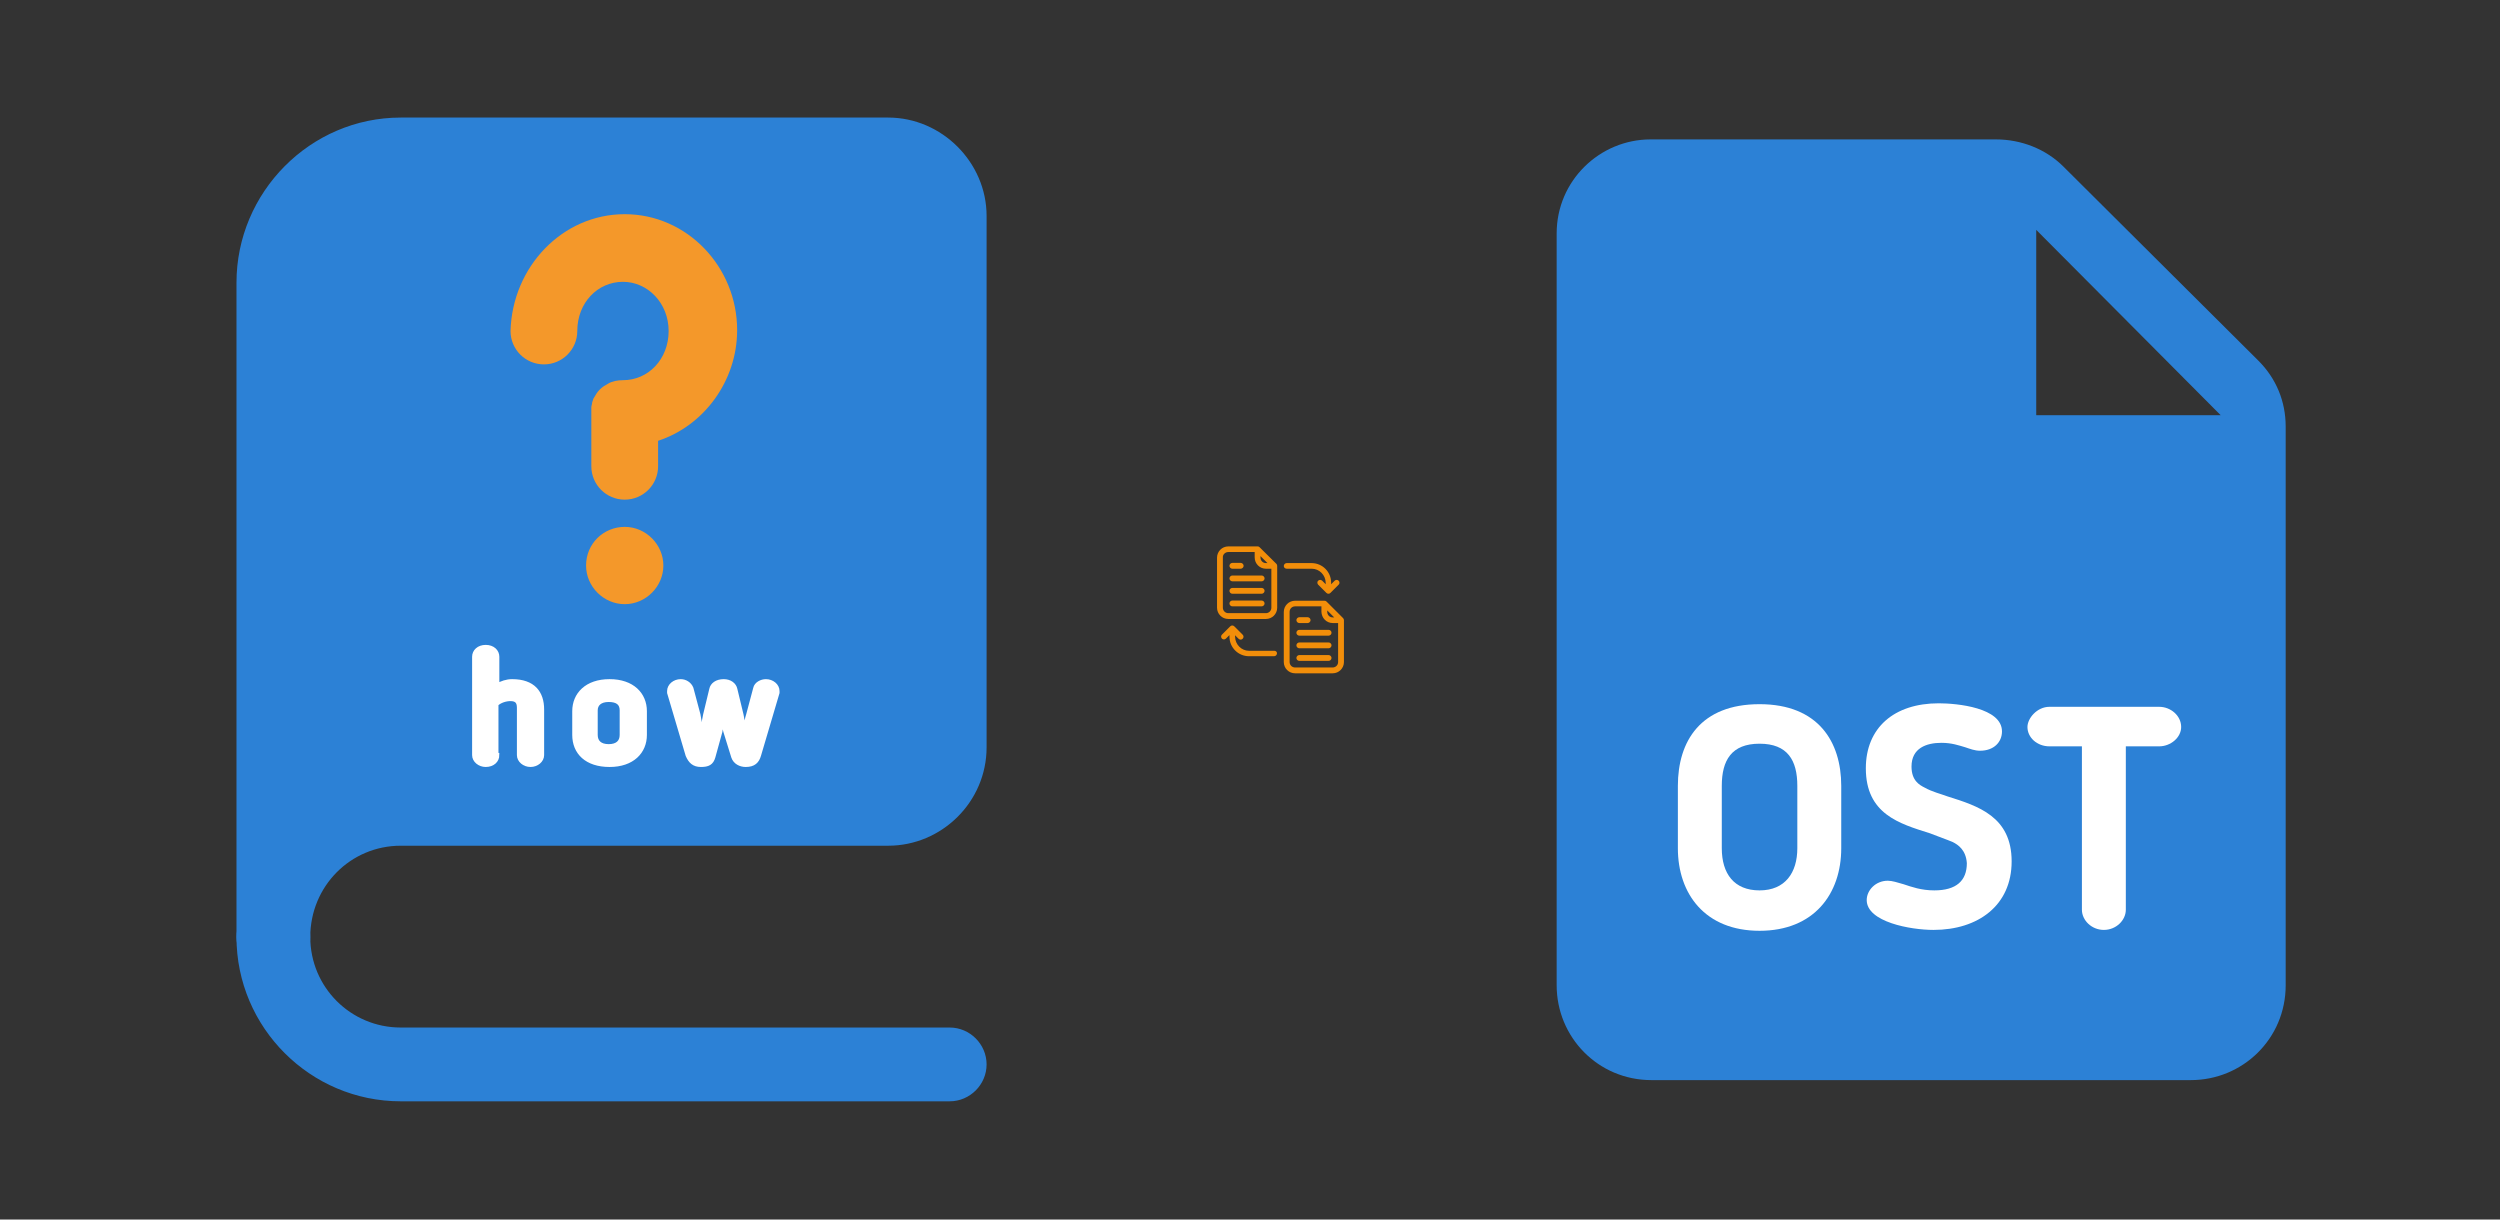 ﻿<?xml version="1.0" encoding="utf-8"?>
<!DOCTYPE svg PUBLIC "-//W3C//DTD SVG 1.1//EN" "http://www.w3.org/Graphics/SVG/1.1/DTD/svg11.dtd">
<svg width="1025" height="500" xmlns="http://www.w3.org/2000/svg" xmlns:xlink="http://www.w3.org/1999/xlink" xmlns:xml="http://www.w3.org/XML/1998/namespace" version="1.1">
  <rect width="100%" height="100%" fill="#333333" stroke="none"/>
  <svg x="0" y="0" width="475" height="500" viewBox="0, 0, 131.9, 125.7" xml:space="preserve" id="Layer_1" enable-background="new 0 0 131.9 125.7" xmlns="http://www.w3.org/2000/svg" xmlns:xlink="http://www.w3.org/1999/xlink" xmlns:xml="http://www.w3.org/XML/1998/namespace" version="1.1">
    <rect x="54.1" y="15.3" width="36.4" height="49.6" style="fill:#F4982A;" />
    <g transform="translate(-4.976, -13.786)">
      <path d="M50.6 20.6 C40.3 20.6 31.9 29.1 31.9 39.4 L31.9 113.9 C31.9 116.2 33.8 118.1 36.1 118.1 C38.4 118.1 40.3 116.2 40.3 113.9 C40.3 108.1 44.9 103.5 50.6 103.5 L106.1 103.5 C112.2 103.5 117.3 98.5 117.3 92.3 L117.3 31.8 C117.3 25.7 112.2 20.6 106.1 20.6 L50.6 20.6 z M76.1 31.6 C83.2 31.6 88.9 37.6 88.9 44.8 C88.9 50.6 85.1 55.7 79.9 57.4 L79.9 60.3 C79.9 62.4 78.2 64.1 76.1 64.1 C76.1 64.1 76.1 64.1 76.1 64.1 C74 64.1 72.3 62.4 72.3 60.3 L72.3 54.2 C72.3 54 72.3 53.8 72.3 53.6 C72.3 53.4 72.4 53.2 72.4 53 C72.5 52.8 72.5 52.6 72.6 52.5 C72.7 52.3 72.8 52.2 72.9 52 C73.1 51.7 73.4 51.4 73.7 51.2 C73.9 51.1 74 51 74.2 50.9 C74.7 50.6 75.3 50.5 75.9 50.5 C78.8 50.5 81.1 48.1 81.1 44.9 C81.1 41.7 78.7 39.3 75.9 39.3 C73 39.3 70.7 41.7 70.7 44.9 C70.7 47 69 48.7 66.9 48.7 C64.8 48.7 63.1 47 63.1 44.9 C63.1 44.9 63.1 44.9 63.1 44.9 C63.3 37.6 69 31.6 76.1 31.6 z M76.1 67.2 C78.5 67.2 80.5 69.2 80.5 71.6 C80.5 74 78.5 76 76.1 76 C76.1 76 76.1 76 76.1 76 C73.7 76 71.7 74 71.7 71.6 C71.7 69.1 73.7 67.2 76.1 67.2 z" style="fill:#2C81D6;" />
      <path d="M36.1 109.7 C33.8 109.7 31.9 111.6 31.9 113.9 C31.9 113.9 31.9 113.9 31.9 113.9 C31.9 124.2 40.3 132.6 50.6 132.6 L113.1 132.6 C115.4 132.6 117.3 130.7 117.3 128.4 C117.3 126.1 115.4 124.2 113.1 124.2 L50.6 124.2 C44.9 124.2 40.3 119.6 40.3 113.9 C40.3 111.6 38.4 109.7 36.1 109.7 C36.1 109.7 36.1 109.7 36.1 109.7 z" style="fill:#2C81D6;" />
    </g>
    <g>
      <path d="M56.6 79.4 C56.6 80 56.1 80.5 55.3 80.5 C54.6 80.5 54 80 54 79.4 L54 68.2 C54 67.6 54.5 67.1 55.3 67.1 C56.1 67.1 56.6 67.6 56.6 68.2 L56.6 71.5 C57.1 71.2 57.7 71 58.3 71 C60.7 71 61.7 72.3 61.7 74.2 L61.7 79.4 C61.7 80 61.1 80.5 60.4 80.5 C59.7 80.5 59.1 80 59.1 79.4 L59.1 74 C59.1 73.3 58.8 73 58.1 73 C57.6 73 56.9 73.2 56.5 73.6 L56.5 79.4 z" stroke-width="0.5" stroke-miterlimit="10" style="fill:white;stroke:white;" />
      <path d="M65.4 77.1 L65.4 74.4 C65.4 72.5 66.8 71 69.4 71 C72 71 73.4 72.5 73.4 74.4 L73.4 77.1 C73.4 79 72 80.5 69.4 80.5 C66.8 80.5 65.4 79.1 65.4 77.1 z M70.8 77.1 L70.8 74.3 C70.8 73.5 70.3 73.1 69.3 73.1 C68.3 73.1 67.8 73.6 67.8 74.3 L67.8 77.1 C67.8 77.9 68.3 78.4 69.3 78.4 C70.3 78.4 70.8 77.9 70.8 77.1 z" stroke-width="0.5" stroke-miterlimit="10" style="fill:white;stroke:white;" />
      <path d="M82.6 76.7 C82.4 76 82.4 75.2 82.3 74.5 C82.2 75.3 82.1 76 82 76.7 L81.2 79.6 C81 80.3 80.6 80.5 79.8 80.5 C79 80.5 78.6 80.1 78.3 79.4 L76.2 72.3 C76.2 72.2 76.2 72.1 76.2 72.1 C76.2 71.5 76.8 71 77.5 71 C78 71 78.5 71.3 78.7 71.8 L79.5 74.8 C79.7 75.7 79.7 76.7 79.9 77.6 C80 76.7 80.1 75.7 80.3 74.8 L81 71.9 C81.1 71.4 81.6 71 82.4 71 C83.1 71 83.6 71.4 83.7 71.9 L84.4 74.8 C84.6 75.7 84.7 76.7 84.8 77.6 C84.9 76.7 84.9 75.7 85.2 74.8 L86 71.8 C86.1 71.3 86.7 71 87.2 71 C87.9 71 88.5 71.5 88.5 72.1 C88.5 72.1 88.5 72.2 88.5 72.3 L86.4 79.4 C86.2 80.1 85.8 80.5 84.9 80.5 C84.3 80.5 83.7 80.2 83.5 79.6 L82.6 76.7 z" stroke-width="0.5" stroke-miterlimit="10" style="fill:white;stroke:white;" />
    </g>
  </svg>
  <svg x="550" y="0" width="475" height="500" viewBox="0, 0, 131.9, 125.7" xml:space="preserve" id="Layer_1#1" enable-background="new 0 0 131.9 125.7" xmlns="http://www.w3.org/2000/svg" xmlns:xlink="http://www.w3.org/1999/xlink" xmlns:xml="http://www.w3.org/XML/1998/namespace" version="1.1">
    <g>
      <g>
        <path d="M74.5 9.3 L35.2 9.3 C29.4 9.3 24.5 14 24.5 20 L24.5 105.6 C24.5 111.5 29.2 116.4 35.3 116.4 L96.7 116.4 C102.6 116.4 107.5 111.7 107.5 105.6 L107.5 42 C107.5 39.1 106.4 36.5 104.4 34.5 L82.2 12.4 C80.2 10.4 77.4 9.3 74.5 9.3 z M79.1 40.7 L79.1 19.6 L100.1 40.7 L79.1 40.7 z" style="fill:#2C81D6;" />
      </g>
    </g>
    <g>
      <path d="M38.3 90 L38.3 82.9 C38.3 77.8 40.9 73.6 47.6 73.6 C54.3 73.6 56.9 77.9 56.9 82.9 L56.9 90 C56.9 95.2 53.8 99.4 47.6 99.4 C41.4 99.4 38.3 95.2 38.3 90 z M43.3 82.9 L43.3 90 C43.3 92.9 44.7 94.8 47.6 94.8 C50.5 94.8 51.9 92.8 51.9 90 L51.9 82.9 C51.9 80 50.8 78.1 47.6 78.1 C44.4 78.1 43.3 80 43.3 82.9 z" style="fill:white;" />
      <path d="M69.6 89.3 C68.9 89 68 88.7 67 88.3 C63.5 87.2 59.7 86.1 59.7 80.9 C59.7 76.3 62.9 73.5 68 73.5 C70.1 73.5 75.2 74 75.2 76.7 C75.2 77.9 74.3 78.9 72.7 78.9 C72.1 78.9 71.6 78.7 71 78.5 C70.3 78.3 69.5 78 68.3 78 C66.6 78 64.9 78.6 64.9 80.7 C64.9 82.3 65.8 82.8 66.4 83.1 C67.3 83.6 68.2 83.8 69 84.1 C72.5 85.2 76.3 86.4 76.3 91.5 C76.3 96.5 72.5 99.3 67.4 99.3 C64.8 99.3 59.8 98.4 59.8 95.9 C59.8 94.8 60.8 93.7 62.2 93.7 C62.7 93.7 63.3 93.9 64 94.1 C64.9 94.4 66 94.8 67.5 94.8 C70 94.8 71.2 93.7 71.2 91.7 C71.1 90.2 70.2 89.6 69.6 89.3 z" style="fill:white;" />
      <path d="M84.4 78.4 L80.6 78.4 C79.2 78.4 78.1 77.4 78.1 76.2 C78.1 75.2 79.2 73.9 80.6 73.9 L93.1 73.9 C94.4 73.9 95.6 74.9 95.6 76.2 C95.6 77.4 94.4 78.4 93.1 78.4 L89.3 78.4 L89.3 97 C89.3 98.2 88.2 99.3 86.8 99.3 C85.4 99.3 84.3 98.2 84.3 97 L84.3 78.4 z" style="fill:white;" />
    </g>
  </svg>
  <svg x="475" y="200" width="100" height="100" viewBox="0, 0, 68, 125.7" xml:space="preserve" id="Layer_1#2" enable-background="new 0 0 68 125.7" xmlns="http://www.w3.org/2000/svg" xmlns:xlink="http://www.w3.org/1999/xlink" xmlns:xml="http://www.w3.org/XML/1998/namespace" version="1.1">
    <g id="Layer_1_00000017508270875717587870000016084312708746865847_" />
    <g id="sync_1_" />
    <g id="add_1_" />
    <g id="move_1_" />
    <g id="transfer_1_" />
    <g id="share_1_" />
    <g id="link_1_" />
    <g id="export_1_" />
    <g id="integrate_1_" />
    <g id="connect_1_" />
    <g id="copy_1_" />
    <g id="convert_1_" />
    <g id="push" />
    <g id="upload_1_" />
    <g id="download_1_" />
    <g id="migrate_1_" />
    <g id="import_export_1_" />
    <g id="create_shared_1_" />
    <g id="auto-sync_1_" />
    <g id="two-way_sync_1_" />
    <g id="one-way_two-way_sync_1_" />
    <g id="access_1_" />
    <g id="edit" />
    <g id="manage_1_" />
    <g id="update_1_" />
    <g id="open_1_" />
    <g id="display_1_" />
    <g id="use_1_" />
    <g id="get_1_" />
    <g>
      <path d="M66.3 67.2 L57.7 58.6 C57.4 58.3 57.1 58.2 56.7 58.2 L41.5 58.2 C38.3 58.2 35.7 60.8 35.7 64 L35.7 89.8 C35.7 93 38.3 95.6 41.5 95.6 L60.9 95.6 C64.1 95.6 66.7 93 66.7 89.8 L66.7 68.2 C66.7 67.8 66.5 67.5 66.3 67.2 z M60.9 66.8 C59.3 66.8 58.1 65.5 58.1 64 L58.1 63.2 L61.7 66.8 L60.9 66.8 z M60.9 69.7 L63.7 69.7 L63.7 89.8 C63.7 91.4 62.4 92.6 60.9 92.6 L41.5 92.6 C39.9 92.6 38.7 91.3 38.7 89.8 L38.7 63.9 C38.7 62.3 40 61.1 41.5 61.1 L55.1 61.1 L55.1 63.9 C55.2 67.1 57.7 69.7 60.9 69.7 z" style="fill:#F28E0A;" />
      <path d="M42.2 74.7 C42.2 75.5 42.9 76.2 43.7 76.2 L58.8 76.2 C59.6 76.2 60.3 75.5 60.3 74.7 C60.3 73.9 59.6 73.2 58.8 73.2 L43.7 73.2 C42.9 73.2 42.2 73.9 42.2 74.7 z" style="fill:#F28E0A;" />
      <path d="M58.8 79.7 L43.7 79.7 C42.9 79.7 42.2 80.4 42.2 81.2 C42.2 82 42.9 82.7 43.7 82.7 L58.8 82.7 C59.6 82.7 60.3 82 60.3 81.2 C60.3 80.4 59.6 79.7 58.8 79.7 z" style="fill:#F28E0A;" />
      <path d="M58.8 86.2 L43.7 86.2 C42.9 86.2 42.2 86.9 42.2 87.7 C42.2 88.5 42.9 89.2 43.7 89.2 L58.8 89.2 C59.6 89.2 60.3 88.5 60.3 87.7 C60.3 86.9 59.6 86.2 58.8 86.2 z" style="fill:#F28E0A;" />
      <path d="M43.7 69.7 L48 69.7 C48.8 69.7 49.5 69 49.5 68.2 C49.5 67.4 48.8 66.7 48 66.7 L43.7 66.7 C42.9 66.7 42.2 67.4 42.2 68.2 C42.2 69 42.9 69.7 43.7 69.7 z" style="fill:#F28E0A;" />
      <path d="M23.2 30.6 C22.9 30.3 22.6 30.2 22.2 30.2 L7.1 30.2 C3.9 30.2 1.3 32.8 1.3 36 L1.3 61.8 C1.3 65 3.9 67.6 7.1 67.6 L26.5 67.6 C29.7 67.6 32.3 65 32.3 61.8 L32.3 40.2 C32.3 39.8 32.1 39.4 31.9 39.2 L23.2 30.6 z M26.5 38.8 C24.9 38.8 23.7 37.5 23.7 36 L23.7 35.2 L27.3 38.8 L26.5 38.8 z M7.1 33.1 L20.7 33.1 L20.7 35.9 C20.7 39.1 23.3 41.7 26.5 41.7 L29.3 41.7 L29.3 61.8 C29.3 63.4 28 64.6 26.5 64.6 L7.1 64.6 C5.5 64.6 4.3 63.3 4.3 61.8 L4.3 35.9 C4.2 34.4 5.5 33.1 7.1 33.1 z" style="fill:#F28E0A;" />
      <path d="M9.2 48.2 L24.3 48.2 C25.1 48.2 25.8 47.5 25.8 46.7 C25.8 45.9 25.1 45.2 24.3 45.2 L9.2 45.2 C8.4 45.2 7.7 45.9 7.7 46.7 C7.7 47.5 8.4 48.2 9.2 48.2 z" style="fill:#F28E0A;" />
      <path d="M9.2 54.6 L24.3 54.6 C25.1 54.6 25.8 53.9 25.8 53.1 C25.8 52.3 25.1 51.6 24.3 51.6 L9.2 51.6 C8.4 51.6 7.7 52.3 7.7 53.1 C7.7 53.9 8.4 54.6 9.2 54.6 z" style="fill:#F28E0A;" />
      <path d="M9.2 61.1 L24.3 61.1 C25.1 61.1 25.8 60.4 25.8 59.6 C25.8 58.8 25.1 58.1 24.3 58.1 L9.2 58.1 C8.4 58.1 7.7 58.8 7.7 59.6 C7.7 60.4 8.4 61.1 9.2 61.1 z" style="fill:#F28E0A;" />
      <path d="M9.2 41.7 L13.5 41.7 C14.3 41.7 15 41 15 40.2 C15 39.4 14.3 38.7 13.5 38.7 L9.2 38.7 C8.4 38.7 7.7 39.4 7.7 40.2 C7.7 41 8.4 41.7 9.2 41.7 z" style="fill:#F28E0A;" />
      <path d="M30.8 84 L17.8 84 C13.9 84 10.7 80.8 10.6 76.8 L10.6 76 L12.4 77.8 C13 78.4 13.9 78.4 14.5 77.8 C15.1 77.2 15.1 76.3 14.5 75.7 L10.2 71.4 C9.6 70.8 8.7 70.8 8.1 71.4 L3.8 75.7 C3.5 76 3.4 76.3 3.4 76.7 C3.4 77.1 3.6 77.5 3.8 77.7 C4.4 78.3 5.3 78.3 5.9 77.7 L7.7 75.9 L7.7 76.7 C7.7 82.3 12.2 86.8 17.8 86.8 L30.7 86.8 C31.5 86.8 32.2 86.1 32.2 85.3 C32.2 84.5 31.6 84 30.8 84 z" style="fill:#F28E0A;" />
      <path d="M37.2 41.7 L50.1 41.7 C54 41.7 57.2 44.9 57.3 48.9 L57.3 49.7 L55.5 47.9 C54.9 47.3 54 47.3 53.4 47.9 C53.1 48.2 53 48.5 53 48.9 C53 49.3 53.2 49.7 53.4 49.9 L57.7 54.2 C58 54.5 58.4 54.6 58.7 54.6 C59.1 54.6 59.4 54.5 59.7 54.2 L64 49.9 C64.3 49.6 64.4 49.3 64.4 48.9 C64.4 48.5 64.2 48.1 64 47.9 L64 47.9 C63.4 47.3 62.5 47.3 61.9 47.9 L60.1 49.7 L60.1 48.9 C60.1 43.3 55.6 38.8 50 38.8 L37.2 38.8 C36.4 38.8 35.7 39.5 35.7 40.3 C35.7 41.1 36.4 41.7 37.2 41.7 z" style="fill:#F28E0A;" />
    </g>
  </svg>
</svg>